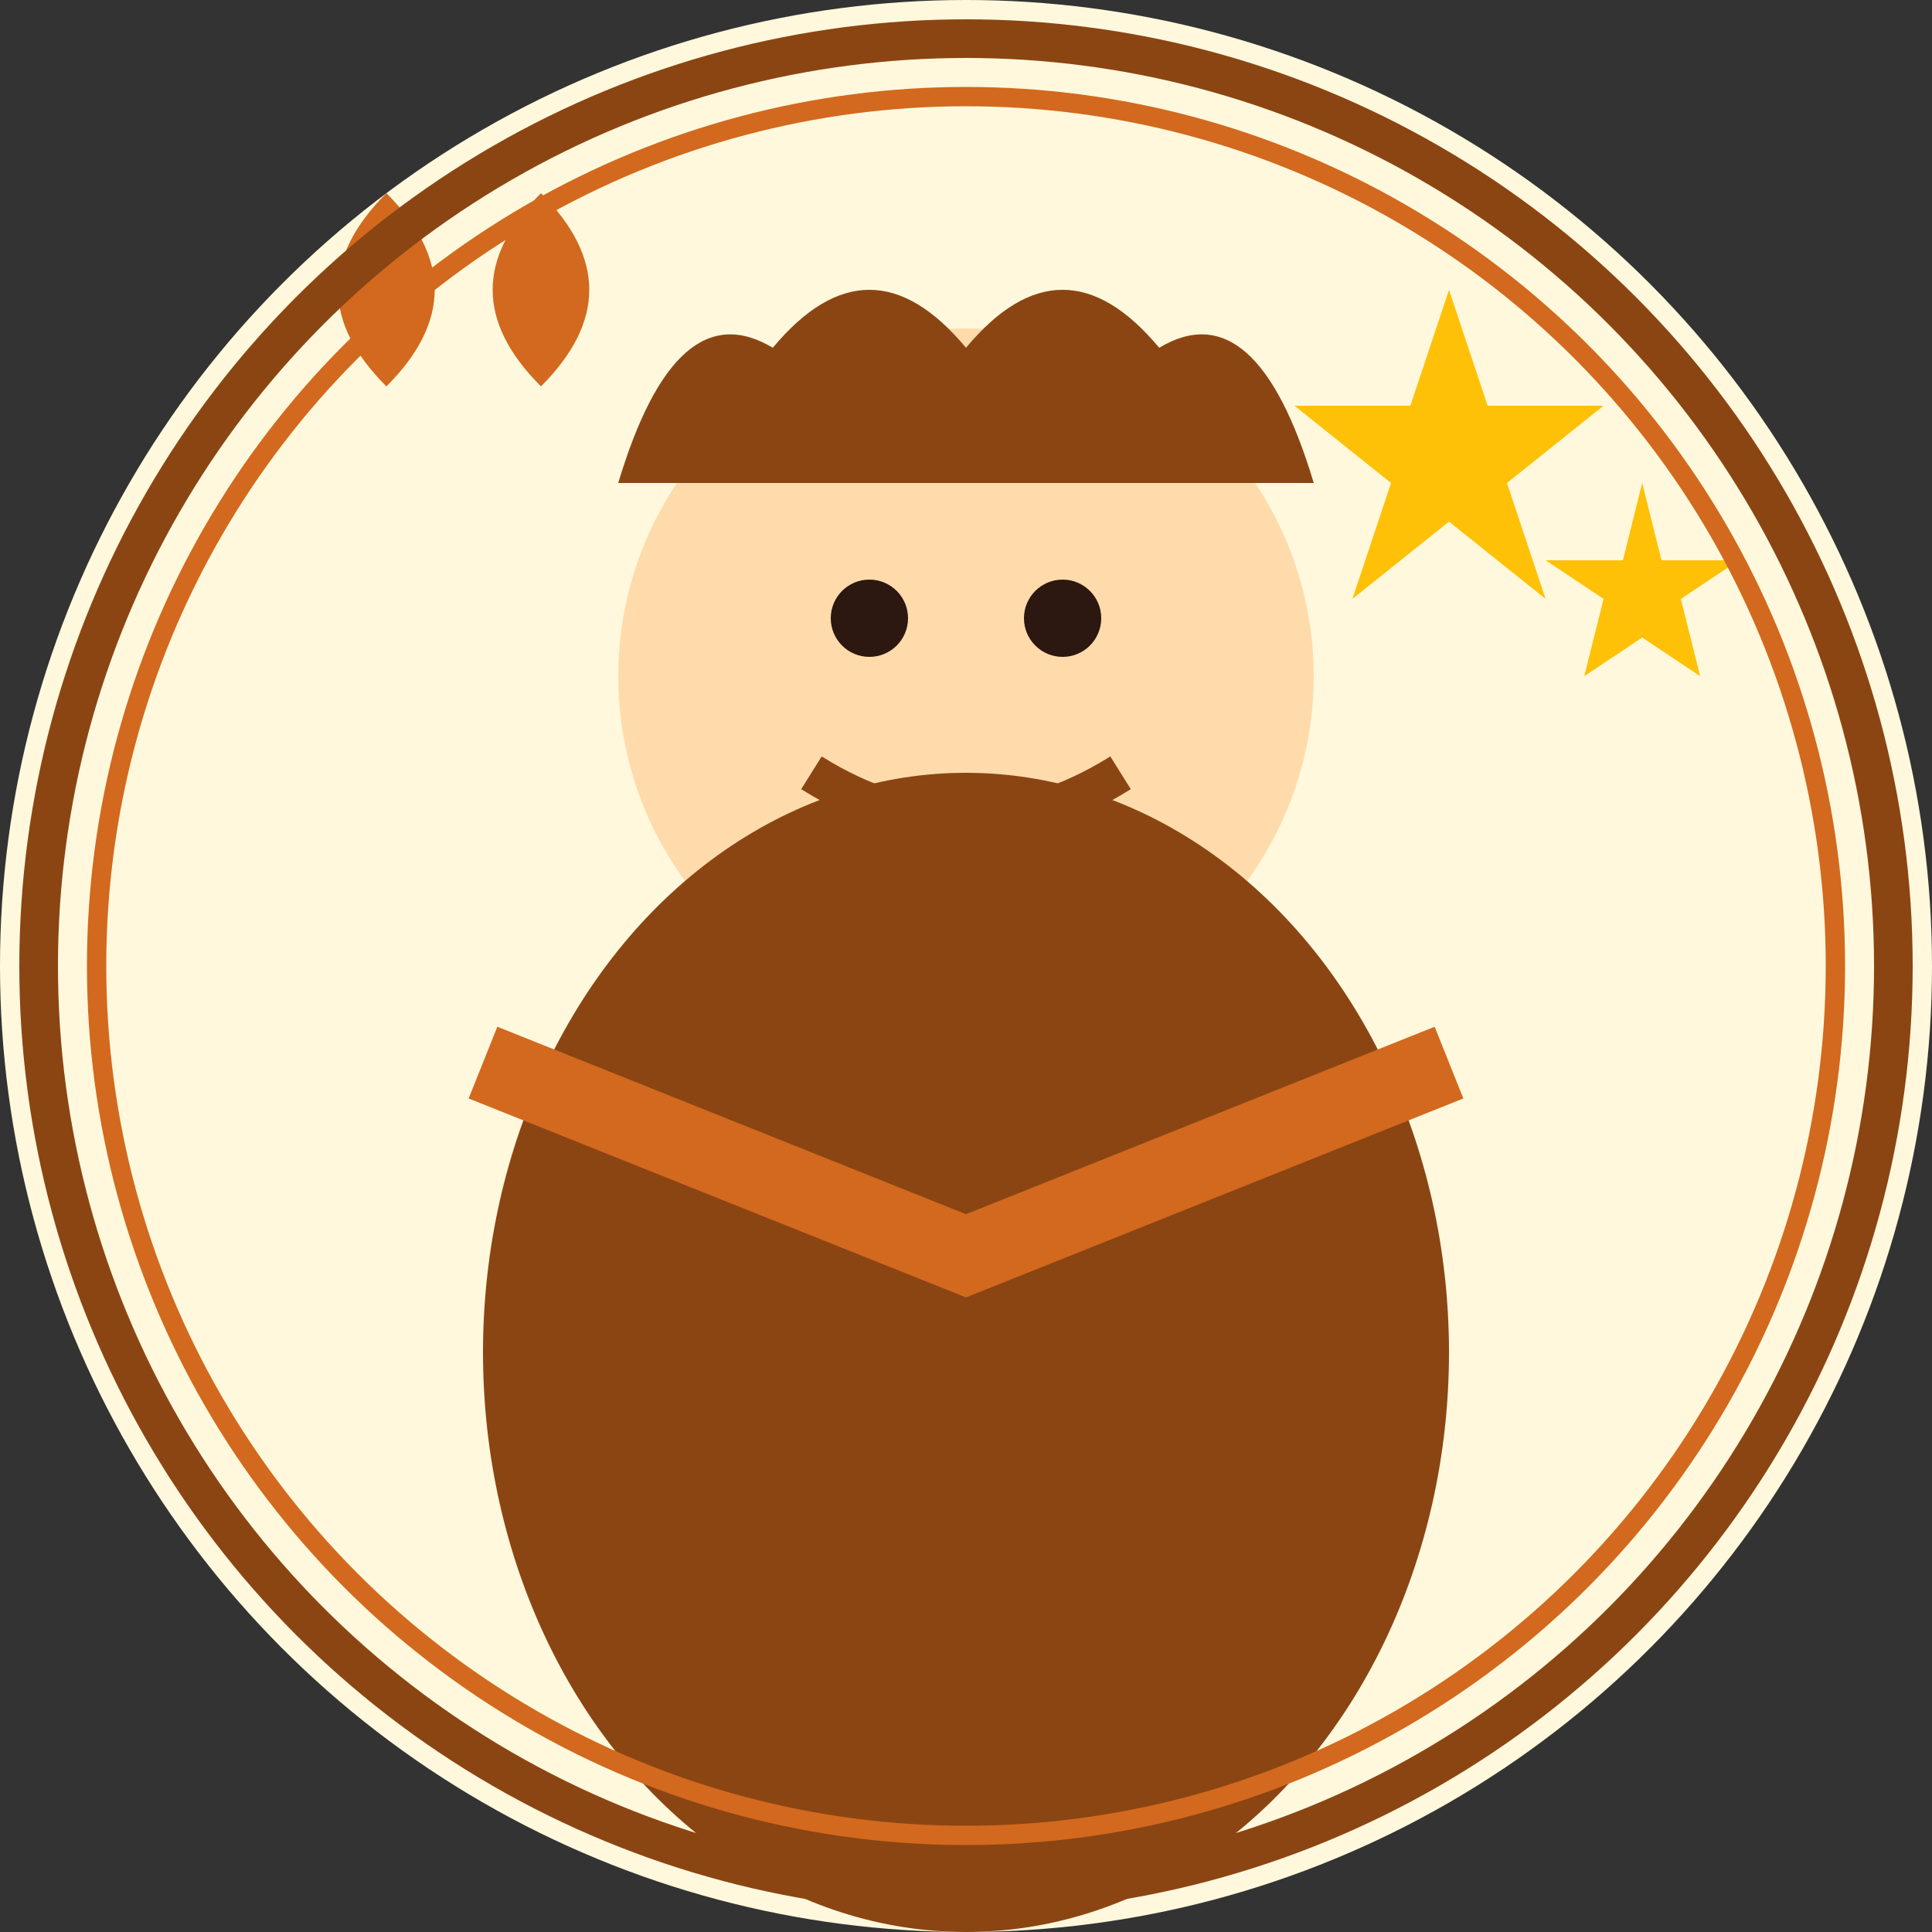 <svg width="100" height="100" viewBox="0 0 100 100" fill="none" xmlns="http://www.w3.org/2000/svg">
  <rect x="0" y="0" width="100" height="100" fill="#333333" stroke="none"/>
  <!-- Background circle -->
  <circle cx="50" cy="50" r="50" fill="#FFF8DC"/>
  
  <!-- Person's head -->
  <circle cx="50" cy="35" r="18" fill="#FFDBAC"/>
  
  <!-- Person's body -->
  <ellipse cx="50" cy="70" rx="25" ry="30" fill="#8B4513"/>
  
  <!-- Person's hair -->
  <path d="M32 25 Q35 15 40 18 Q45 12 50 18 Q55 12 60 18 Q65 15 68 25" fill="#8B4513"/>
  
  <!-- Person's eyes -->
  <circle cx="45" cy="32" r="2" fill="#2C1810"/>
  <circle cx="55" cy="32" r="2" fill="#2C1810"/>
  
  <!-- Person's smile -->
  <path d="M42 40 Q50 45 58 40" stroke="#8B4513" stroke-width="2" fill="none"/>
  
  <!-- Collar -->
  <path d="M25 55 L50 65 L75 55" stroke="#D2691E" stroke-width="4" fill="none"/>
  
  <!-- Quote marks -->
  <path d="M20 20 Q15 15 20 10 Q25 15 20 20" fill="#D2691E"/>
  <path d="M28 20 Q23 15 28 10 Q33 15 28 20" fill="#D2691E"/>
  
  <!-- Stars (rating indication) -->
  <polygon points="75,15 77,21 83,21 78,25 80,31 75,27 70,31 72,25 67,21 73,21" fill="#FFC107"/>
  <polygon points="85,25 86,29 90,29 87,31 88,35 85,33 82,35 83,31 80,29 84,29" fill="#FFC107"/>
  
  <!-- Border -->
  <circle cx="50" cy="50" r="48" fill="none" stroke="#8B4513" stroke-width="2"/>
  <circle cx="50" cy="50" r="45" fill="none" stroke="#D2691E" stroke-width="1"/>
</svg>

